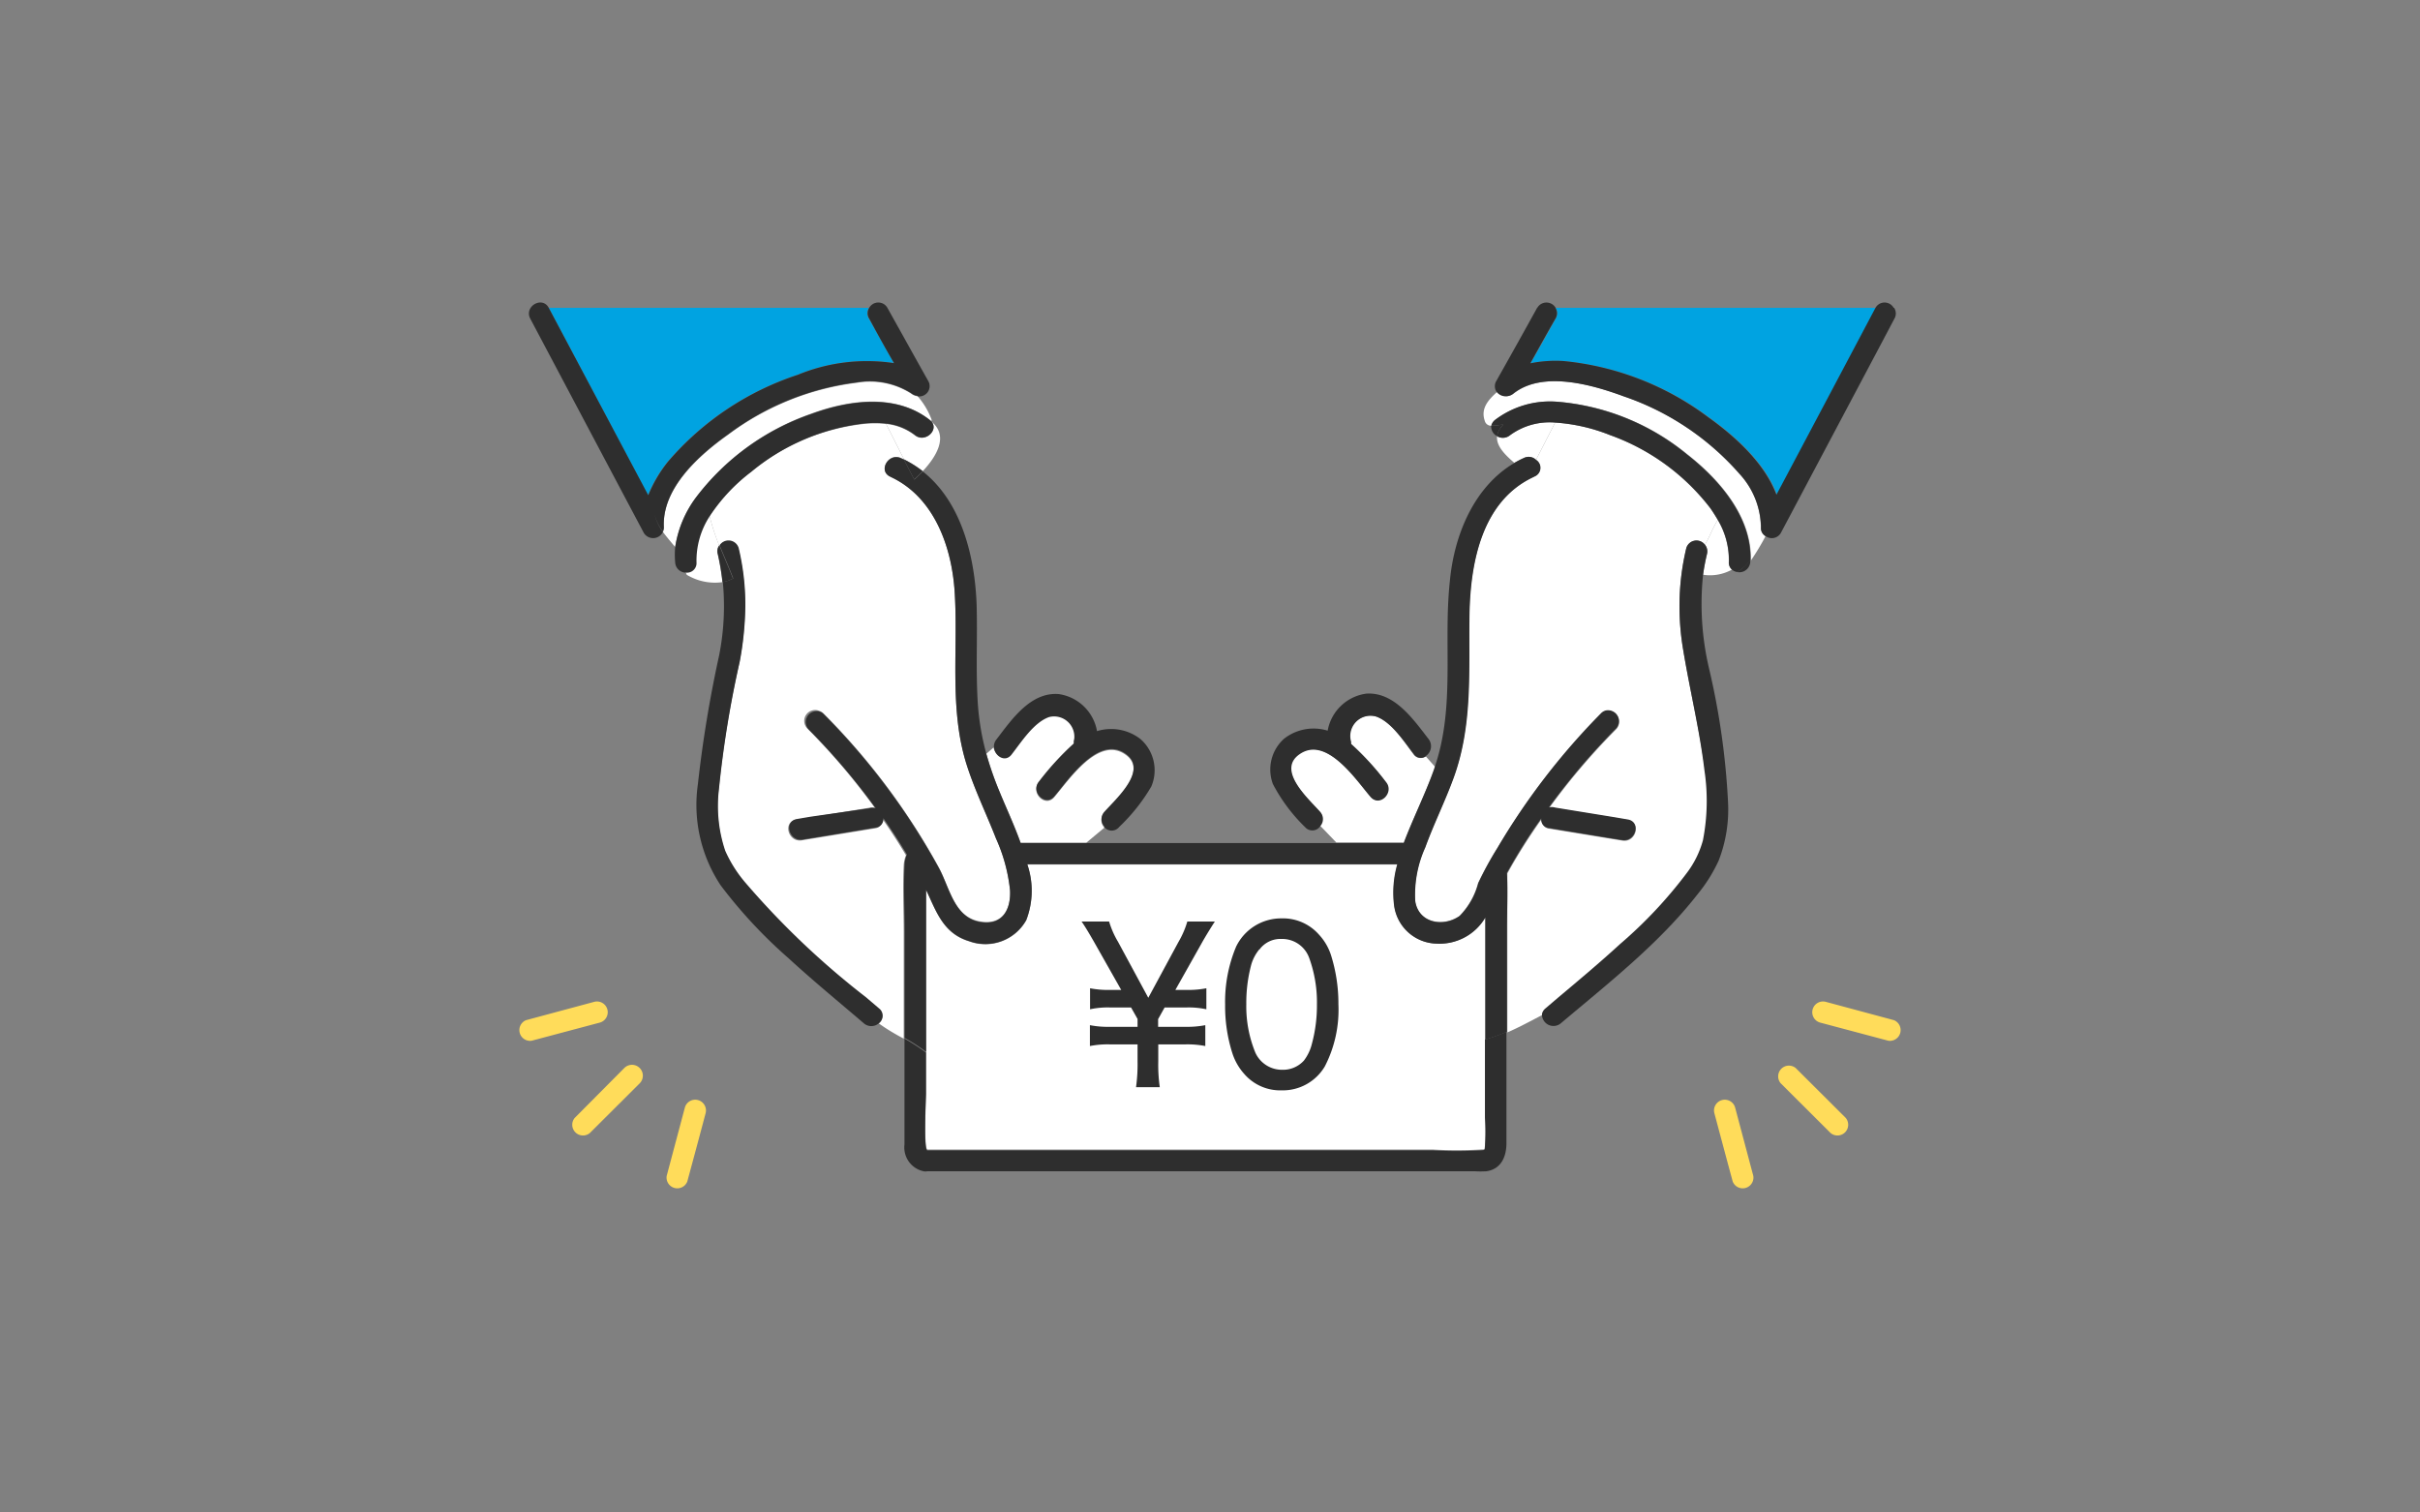 <svg id="レイヤー_1" data-name="レイヤー 1" xmlns="http://www.w3.org/2000/svg" viewBox="0 0 160 100"><rect x="0" y="0" width="160" height="100" fill="#808080" stroke="none"/><defs><style>.cls-1{fill:#fff;}.cls-2{fill:#00a3e1;}.cls-3{fill:#2e2e2e;}.cls-4{fill:#ffdc5a;}</style></defs><path class="cls-1" d="M111.28,42.94a17.17,17.17,0,0,1-.24-2.83,16.47,16.47,0,0,1,.45-3.86.7.7,0,0,1,1.23-.23c.31-.52.52-1.12.85-1.64-.15-.26-.31-.51-.48-.76a14.51,14.51,0,0,0-6.64-4.85,11.84,11.84,0,0,0-3.63-.83l-1.27,2.47a.62.62,0,0,1-.1,1.09l-.14.07c-3.35,1.63-4.1,5.64-4.17,9-.08,3.69.24,7.35-1.06,10.89-.57,1.54-1.3,3-1.86,4.56a7.61,7.61,0,0,0-.67,3.54c.21,1.44,1.84,1.75,2.94,1a4.83,4.83,0,0,0,1.23-2.17A22.59,22.59,0,0,1,99,56.07a45.48,45.48,0,0,1,6.87-8.87.7.7,0,0,1,.29-.18.72.72,0,0,1,.71,1.18,44.38,44.38,0,0,0-4.45,5.23.67.67,0,0,1,.4,0l3.94.64.88.15c.9.15.52,1.51-.37,1.36l-.93-.15-3.9-.64a.57.57,0,0,1-.51-.64,37,37,0,0,0-2.27,3.6c0,1.26,0,2.54,0,3.79v6.72c.8-.35,1.57-.77,2.34-1.17a.66.66,0,0,1,.23-.36l.88-.75c1.37-1.15,2.74-2.3,4.06-3.51a29.69,29.69,0,0,0,4.38-4.66,6.34,6.34,0,0,0,1.09-2.19,13.58,13.58,0,0,0,.1-4.63C112.37,48.25,111.72,45.62,111.28,42.94Z"/><path class="cls-1" d="M66.78,58.85a11.13,11.13,0,0,0-.93-3.43c-.66-1.69-1.47-3.33-2-5.07-1.1-3.68-.48-7.58-.74-11.35-.21-2.9-1.35-6.08-4.11-7.43l-.14-.07c-.83-.38-.11-1.6.71-1.22l.2.09c-.4-.78-.78-1.56-1.19-2.34a7.17,7.17,0,0,0-1.46,0,14.23,14.23,0,0,0-7.48,3.17,11.82,11.82,0,0,0-2.73,2.9,14.57,14.57,0,0,0,.65,2,.7.7,0,0,1,1.26.19,16.16,16.16,0,0,1,.44,3.81,21.27,21.27,0,0,1-.37,3.69,70,70,0,0,0-1.37,8.38,9.31,9.31,0,0,0,.41,4.13,8.58,8.58,0,0,0,1.3,2.07,54,54,0,0,0,8,7.61l.88.75a.6.6,0,0,1,0,.94c.53.38,1.09.71,1.64,1q0-3.51,0-7c0-1.49-.08-3,0-4.48a1.94,1.94,0,0,1,.15-.64c-.49-.82-1-1.62-1.56-2.41a.56.56,0,0,1-.51.63l-3.9.64-.92.15c-.9.15-1.28-1.21-.38-1.36l.88-.15,3.94-.64a.71.71,0,0,1,.39,0,44.06,44.06,0,0,0-4.44-5.22A.72.72,0,0,1,54.17,47a.7.7,0,0,1,.29.18,45.11,45.11,0,0,1,7.6,10.15c.75,1.36,1,3.4,2.88,3.61C66.33,61.12,66.84,60.06,66.78,58.85Z"/><path class="cls-2" d="M57.45,21.07a.66.66,0,0,1,0-.72H36.28l.94,1.77,5.62,10.62a8.92,8.92,0,0,1,1.3-2.21,19.18,19.18,0,0,1,8.59-5.75A12,12,0,0,1,59.09,24C58.54,23,58,22.05,57.45,21.07Z"/><path class="cls-2" d="M102.85,20.35a.68.68,0,0,1,0,.72c-.55,1-1.1,2-1.66,2.95a8.42,8.42,0,0,1,2.19-.15A19,19,0,0,1,113,27.6c1.73,1.24,3.7,3,4.49,5.11q3.28-6.18,6.55-12.36H102.85Z"/><path class="cls-1" d="M60.48,28.78a3.76,3.76,0,0,0-1.9-.75c.41.78.79,1.56,1.19,2.34a7.43,7.43,0,0,1,1.24.78c.93-1,1.72-2.33.58-3.27C62.08,28.45,61.14,29.31,60.48,28.78Z"/><path class="cls-1" d="M67.48,55.72h4.34l1.2-1a.72.72,0,0,1,0-1c.71-.82,2.91-2.73,1.41-3.81-1.8-1.31-3.8,1.72-4.74,2.81-.59.69-1.59-.32-1-1A18.7,18.7,0,0,1,71,49.19.83.83,0,0,1,71,49a1.34,1.34,0,0,0-1.68-1.66c-1,.36-1.83,1.65-2.48,2.48-.41.53-1.06.13-1.15-.4l-.48.42a21.82,21.82,0,0,0,.86,2.46C66.55,53.46,67.07,54.57,67.48,55.72Z"/><path class="cls-1" d="M92.83,55.74c.59-1.64,1.38-3.21,2-4.85l.06-.18L94.26,50a.56.56,0,0,1-.81-.13C92.8,49,92,47.74,91,47.38A1.34,1.34,0,0,0,89.29,49a.83.83,0,0,1,0,.15,18.11,18.11,0,0,1,2.3,2.51c.59.68-.4,1.69-1,1-.94-1.09-2.94-4.12-4.74-2.81-1.5,1.08.7,3,1.41,3.81a.7.7,0,0,1,0,.91l1.09,1.13h4.41Z"/><path class="cls-1" d="M114.3,37.15a5.16,5.16,0,0,0-.73-2.77c-.33.52-.54,1.12-.85,1.64a.69.69,0,0,1,.14.61A13.39,13.39,0,0,0,112.6,38a3,3,0,0,0,1.91-.34A.6.6,0,0,1,114.3,37.15Z"/><path class="cls-1" d="M99.83,28.78a.74.74,0,0,1-.85.06c-.07.66.56,1.26,1.14,1.76a6,6,0,0,1,.62-.32.7.7,0,0,1,.81.13l1.27-2.47A4.42,4.42,0,0,0,99.83,28.78Z"/><path class="cls-1" d="M116.73,35.45a.61.61,0,0,1-.31-.57A5.32,5.32,0,0,0,115,31.32a17.8,17.8,0,0,0-7.64-5.12c-2-.75-5.35-1.72-7.29-.17A.77.77,0,0,1,99,25.9c-.59.52-1.11,1.1-.84,1.9a.44.44,0,0,0,.47.35.7.7,0,0,1,.24-.38,6,6,0,0,1,4.09-1.21,15.5,15.5,0,0,1,8.63,3.5c2.12,1.66,4.25,4.12,4.17,7A15.9,15.9,0,0,0,116.73,35.45Z"/><path class="cls-1" d="M46,37.15a.63.63,0,0,1-.69.68.31.31,0,0,1,.09.17,3.6,3.6,0,0,0,2.36.49,15.68,15.68,0,0,0-.31-1.86.64.64,0,0,1,.1-.57,14.57,14.57,0,0,1-.65-2A5.37,5.37,0,0,0,46,37.15Z"/><path class="cls-1" d="M61.56,27.66a4.9,4.9,0,0,0-.89-1.46.8.8,0,0,1-.42-.17,5.09,5.09,0,0,0-3.6-.72,17.87,17.87,0,0,0-8.49,3.42c-1.92,1.36-4.4,3.55-4.27,6.15a.68.68,0,0,1-.06.29c.25.34.54.67.81,1A7.33,7.33,0,0,1,46,32.91a16.2,16.2,0,0,1,7.63-5.56c2.5-.92,5.63-1.35,7.85.42a.38.38,0,0,1,.09.09A.2.2,0,0,0,61.56,27.66Z"/><path class="cls-1" d="M98.19,68.73l-.07,0,.07,0V60.66A3.51,3.51,0,0,1,95,62.39a2.9,2.9,0,0,1-2.81-2.5,6.84,6.84,0,0,1,.21-2.73H67.92a5.38,5.38,0,0,1-.07,3.69,3.1,3.1,0,0,1-3.78,1.39c-1.72-.52-2.17-2-2.84-3.39,0,1.9,0,3.81,0,5.71v5l.2.15-.2-.15v2.69c0,.31-.17,3.72.09,3.75H94.7a29,29,0,0,0,3.23,0c.25,0,.21,0,.25-.26a13.53,13.53,0,0,0,0-1.91Z"/><path class="cls-3" d="M47.56,36.06a.64.64,0,0,0-.1.57,15.68,15.68,0,0,1,.31,1.86,2.18,2.18,0,0,0,.69-.24C48.18,37.52,47.86,36.8,47.56,36.06Z"/><path class="cls-3" d="M57,66.62a7.12,7.12,0,0,0,1.13,1,.6.6,0,0,0,0-.94l-.88-.75a54,54,0,0,1-8-7.61,8.58,8.58,0,0,1-1.3-2.07,9.31,9.31,0,0,1-.41-4.13,70,70,0,0,1,1.37-8.38,21.27,21.27,0,0,0,.37-3.69,16.16,16.16,0,0,0-.44-3.81.7.7,0,0,0-1.26-.19c.3.74.62,1.46.9,2.19a2,2,0,0,0,.35-.25,2,2,0,0,1-.35.25l.06.18-.06-.18a2.18,2.18,0,0,1-.69.24,16.73,16.73,0,0,1-.25,4.88,81.39,81.39,0,0,0-1.4,8.5,9.62,9.62,0,0,0,1.51,6.68,32,32,0,0,0,4.49,4.82c1.62,1.49,3.33,2.89,5,4.32a.75.75,0,0,0,1-.06A7.12,7.12,0,0,1,57,66.62Z"/><path class="cls-3" d="M75.41,48.87a3.16,3.16,0,0,0-2.88-.53A3,3,0,0,0,70,45.89c-1.86-.15-3.11,1.68-4.12,3a.72.72,0,0,0-.15.6l.59-.54-.59.54c.09.53.74.93,1.15.4.65-.83,1.46-2.12,2.48-2.48A1.34,1.34,0,0,1,71,49a.83.83,0,0,0,0,.15,18.7,18.7,0,0,0-2.3,2.51c-.59.68.41,1.69,1,1,.94-1.09,2.94-4.12,4.74-2.81,1.5,1.08-.7,3-1.41,3.81a.72.72,0,0,0,0,1l1.31-1.13L73,54.67a.63.63,0,0,0,1,0A12.09,12.09,0,0,0,76.12,52,2.74,2.74,0,0,0,75.41,48.87Z"/><path class="cls-3" d="M61.59,27.88l0,0a.8.8,0,0,1-.72.36.8.8,0,0,0,.72-.36,2.11,2.11,0,0,0-.29-.2,2.11,2.11,0,0,1,.29.2h0a.38.38,0,0,0-.09-.09c-2.22-1.77-5.35-1.34-7.85-.42A16.2,16.2,0,0,0,46,32.91a7.33,7.33,0,0,0-1.36,3.27,3.93,3.93,0,0,1,.63,1.11,3.93,3.93,0,0,0-.63-1.11,5.22,5.22,0,0,0,0,1,.71.71,0,0,0,.72.68.35.35,0,0,1,0-.4.35.35,0,0,0,0,.4.63.63,0,0,0,.69-.68,5.37,5.37,0,0,1,.9-3.09l-.09-.45.09.45a11.82,11.82,0,0,1,2.73-2.9A14.23,14.23,0,0,1,57.12,28a7.17,7.17,0,0,1,1.46,0l-.42-.8.42.8a3.76,3.76,0,0,1,1.9.75C61.14,29.31,62.08,28.45,61.59,27.88Z"/><path class="cls-3" d="M61.57,27.86l0,0,0,0Z"/><path class="cls-3" d="M57.47,20.35h1.2A.69.69,0,0,0,57.47,20.35Z"/><path class="cls-3" d="M61.36,25.17c-.9-1.6-1.79-3.21-2.69-4.82h-1.2a.66.66,0,0,0,0,.72c.54,1,1.09,2,1.64,2.94a12,12,0,0,0-6.36.77,19.18,19.18,0,0,0-8.59,5.75,8.92,8.92,0,0,0-1.3,2.21L37.22,22.12l-.94-1.77h0c-.43-.8-1.65-.09-1.22.72l6.57,12.4.94,1.77a.72.72,0,0,0,1.26-.07A3.1,3.1,0,0,1,43.28,34a3.1,3.1,0,0,0,.55,1.14.68.68,0,0,0,.06-.29c-.13-2.6,2.35-4.79,4.27-6.15a17.87,17.87,0,0,1,8.49-3.42,5.09,5.09,0,0,1,3.6.72.8.8,0,0,0,.42.17A3.29,3.29,0,0,1,60,24.68a3.29,3.29,0,0,0,.67,1.52A.68.68,0,0,0,61.36,25.17Z"/><path class="cls-3" d="M113,44.22A18.65,18.65,0,0,1,112.6,38a4.62,4.62,0,0,1-.74-.15,4.62,4.62,0,0,0,.74.15,13.39,13.39,0,0,1,.26-1.38.69.69,0,0,0-.14-.61,3.13,3.13,0,0,1-.29.42,3.13,3.13,0,0,0,.29-.42.7.7,0,0,0-1.23.23,16.47,16.47,0,0,0-.45,3.86,17.17,17.17,0,0,0,.24,2.83c.44,2.68,1.09,5.31,1.41,8a13.58,13.58,0,0,1-.1,4.63,6.34,6.34,0,0,1-1.09,2.19,29.69,29.69,0,0,1-4.38,4.66c-1.32,1.21-2.69,2.36-4.06,3.51l-.88.75a.66.66,0,0,0-.23.36l.56-.28-.56.28a.76.76,0,0,0,1.23.64c3.16-2.67,6.5-5.27,9.06-8.55a10.22,10.22,0,0,0,1.39-2.22,9.29,9.29,0,0,0,.62-3.87A49,49,0,0,0,113,44.22Z"/><path class="cls-3" d="M61,31.15a7.43,7.43,0,0,0-1.24-.78c.22.44.45.88.68,1.32C60.63,31.53,60.82,31.35,61,31.15Z"/><path class="cls-3" d="M98.18,73.89a13.53,13.53,0,0,1,0,1.91c0,.26,0,.23-.25.26a29,29,0,0,1-3.23,0H61.31c-.26,0-.09-3.44-.09-3.75V69.59a13.25,13.25,0,0,0-1.42-.92v7a1.61,1.61,0,0,0,1.26,1.77.66.66,0,0,0,.25,0h8.36l16.35,0H97.51a6.43,6.43,0,0,0,.76,0c1-.14,1.33-1,1.33-1.86V68.22a12.69,12.69,0,0,1-1.42.51Z"/><path class="cls-3" d="M107.62,54.18l-.88-.15-3.94-.64a.67.67,0,0,0-.4,0,44.38,44.38,0,0,1,4.45-5.23.72.72,0,0,0-.71-1.18.7.7,0,0,0-.29.18A45.48,45.48,0,0,0,99,56.07a22.59,22.59,0,0,0-1.26,2.32,4.83,4.83,0,0,1-1.23,2.17c-1.1.78-2.73.47-2.94-1a7.61,7.61,0,0,1,.67-3.54c.56-1.54,1.29-3,1.86-4.56,1.3-3.54,1-7.2,1.06-10.89.07-3.39.82-7.4,4.17-9l.14-.07a.62.62,0,0,0,.1-1.09l-.19.38.19-.38a.7.7,0,0,0-.81-.13,6,6,0,0,0-.62.32c.26.22.52.42.69.6-.17-.18-.43-.38-.69-.6-2.7,1.58-4,4.8-4.28,7.81-.45,4.13.37,8.29-1,12.3l.79,1-.79-1-.06.18c-.58,1.64-1.37,3.21-2,4.85H88.42l.63.65-.63-.65-13,0H71.82l-.9.78.9-.78H67.48c-.41-1.15-.93-2.26-1.39-3.38a21.82,21.82,0,0,1-.86-2.46l-1,.91,1-.91a16.81,16.81,0,0,1-.6-3.71c-.11-2.08,0-4.15-.06-6.22-.12-3.18-1-6.78-3.56-8.8-.19.2-.38.38-.56.54l.12.22-.12-.22c-.16.13-.31.26-.45.36.14-.1.29-.23.45-.36-.23-.44-.46-.88-.68-1.32l-.2-.09c-.82-.38-1.54.84-.71,1.22l.14.07c2.76,1.35,3.9,4.53,4.11,7.43.26,3.77-.36,7.67.74,11.35.53,1.74,1.34,3.38,2,5.07a11.13,11.13,0,0,1,.93,3.43c.06,1.21-.45,2.27-1.84,2.11-1.84-.21-2.13-2.25-2.88-3.61a45.11,45.11,0,0,0-7.6-10.15.7.7,0,0,0-.29-.18.72.72,0,0,0-.71,1.18,44.06,44.06,0,0,1,4.44,5.22.71.71,0,0,0-.39,0L53.57,54l-.88.15c-.9.15-.52,1.51.38,1.36l.92-.15,3.9-.64a.56.56,0,0,0,.51-.63c.55.79,1.07,1.59,1.56,2.41a1.94,1.94,0,0,0-.15.64c-.08,1.48,0,3,0,4.48q0,3.51,0,7a13.25,13.25,0,0,1,1.42.92v-5c0-1.9,0-3.81,0-5.71.67,1.42,1.12,2.87,2.84,3.39a3.1,3.1,0,0,0,3.78-1.39,5.38,5.38,0,0,0,.07-3.69H92.38a6.84,6.84,0,0,0-.21,2.73A2.9,2.9,0,0,0,95,62.39a3.51,3.51,0,0,0,3.21-1.73v8.07a12.69,12.69,0,0,0,1.42-.51V61.5c0-1.25.07-2.53,0-3.79a37,37,0,0,1,2.27-3.6.57.57,0,0,0,.51.64l3.9.64.93.15C108.14,55.69,108.52,54.33,107.62,54.18Z"/><path class="cls-3" d="M93.55,49.14l.71.85a.78.78,0,0,0,.19-1.13c-1-1.29-2.26-3.12-4.11-3a3,3,0,0,0-2.56,2.45,3.16,3.16,0,0,0-2.88.53,2.73,2.73,0,0,0-.74,3A11.24,11.24,0,0,0,86.3,54.7a.63.63,0,0,0,1-.09l-1-1.07,1,1.07a.7.7,0,0,0,0-.91c-.71-.82-2.91-2.73-1.41-3.81,1.8-1.31,3.8,1.72,4.74,2.81.6.69,1.59-.32,1-1a18.11,18.11,0,0,0-2.3-2.51.83.83,0,0,0,0-.15A1.34,1.34,0,0,1,91,47.38c1,.36,1.83,1.65,2.48,2.48a.56.56,0,0,0,.81.13Z"/><path class="cls-3" d="M98.59,28.15a.73.73,0,0,0,.39.69,1.34,1.34,0,0,1,.41-.76C99.17,28.08,98.86,28.16,98.59,28.15Z"/><path class="cls-3" d="M111.55,30.06a15.5,15.5,0,0,0-8.63-3.5,6,6,0,0,0-4.09,1.21.7.7,0,0,0-.24.38c.27,0,.58-.07.8-.07a1.34,1.34,0,0,0-.41.76.74.74,0,0,0,.85-.06,4.42,4.42,0,0,1,3-.84l.51-1-.51,1a11.84,11.84,0,0,1,3.63.83,14.51,14.51,0,0,1,6.64,4.85c.17.25.33.5.48.76a2.56,2.56,0,0,1,.7-.77,2.56,2.56,0,0,0-.7.77,5.16,5.16,0,0,1,.73,2.77.6.6,0,0,0,.21.52,3.43,3.43,0,0,0,.33-.24,3.43,3.43,0,0,1-.33.24.66.66,0,0,0,.34.15,2.8,2.8,0,0,0,.87-.79C115.8,34.18,113.67,31.72,111.55,30.06Z"/><path class="cls-3" d="M114.85,37.82a.72.72,0,0,0,.87-.67V37A2.8,2.8,0,0,1,114.85,37.82Z"/><path class="cls-3" d="M101.64,20.35h1.21A.7.7,0,0,0,101.64,20.35Z"/><path class="cls-3" d="M125.23,20.35H124q-3.27,6.18-6.55,12.36c-.79-2.11-2.76-3.87-4.49-5.11a19,19,0,0,0-9.59-3.73,8.42,8.42,0,0,0-2.19.15c.56-1,1.11-2,1.66-2.95a.68.68,0,0,0,0-.72h-1.21q-1.33,2.41-2.69,4.82a.68.68,0,0,0,0,.73,11.51,11.51,0,0,0,1-.93,11.51,11.51,0,0,1-1,.93.77.77,0,0,0,1.1.13c1.94-1.55,5.25-.58,7.29.17A17.8,17.8,0,0,1,115,31.32a5.32,5.32,0,0,1,1.43,3.56.61.61,0,0,0,.31.57,10.64,10.64,0,0,1,.66-1,10.64,10.64,0,0,0-.66,1,.69.69,0,0,0,1-.21l6.58-12.41.93-1.76A.68.68,0,0,0,125.23,20.35Z"/><path class="cls-3" d="M124,20.35h1.2A.69.69,0,0,0,124,20.35Z"/><path class="cls-4" d="M41.27,70.62,38,73.91a.71.71,0,0,0,1,1l3.3-3.29A.71.71,0,0,0,41.27,70.62Z"/><path class="cls-4" d="M45.28,73.23l-1.2,4.51a.71.71,0,0,0,1.36.38c.41-1.51.81-3,1.21-4.51A.71.71,0,0,0,45.28,73.23Z"/><path class="cls-4" d="M39.28,66.24l-4.5,1.21a.71.71,0,0,0,.37,1.36l4.51-1.2A.71.71,0,0,0,39.28,66.24Z"/><path class="cls-4" d="M118.73,70.62a.71.71,0,0,0-1,1l3.3,3.29a.71.71,0,0,0,1-1Z"/><path class="cls-4" d="M114.72,73.23a.71.71,0,0,0-1.37.38c.4,1.5.8,3,1.21,4.51a.71.71,0,0,0,1.36-.38Z"/><path class="cls-4" d="M125.22,67.45l-4.5-1.21a.71.71,0,0,0-.38,1.37l4.51,1.2A.71.71,0,0,0,125.22,67.45Z"/><path class="cls-3" d="M75.11,71.88a11,11,0,0,0,.1-1.71V69.05H73.36a6.12,6.12,0,0,0-1.3.11V67.78a6.18,6.18,0,0,0,1.3.11h1.85v-.52l-.43-.76h-1.4a5.51,5.51,0,0,0-1.31.12V65.34a6.1,6.1,0,0,0,1.31.11h.75l-1.8-3.18c-.36-.63-.64-1.09-.82-1.34h1.82a5.9,5.9,0,0,0,.59,1.34l2,3.7,2-3.7a6,6,0,0,0,.58-1.34h1.82c-.16.24-.56.88-.82,1.34l-1.79,3.18h.75a6.06,6.06,0,0,0,1.3-.11v1.39a5.48,5.48,0,0,0-1.3-.12H77l-.43.77v.51h1.83a6.21,6.21,0,0,0,1.29-.11v1.38a6.21,6.21,0,0,0-1.29-.11H76.58v1.12a10.4,10.4,0,0,0,.1,1.71Z"/><path class="cls-3" d="M82.26,71a3.79,3.79,0,0,1-.78-1.36A10.22,10.22,0,0,1,81,66.42a9.4,9.4,0,0,1,.73-3.84,3.31,3.31,0,0,1,3-1.86,3.17,3.17,0,0,1,2.48,1.08A3.61,3.61,0,0,1,88,63.15a10.64,10.64,0,0,1,.49,3.25,8.16,8.16,0,0,1-.9,4.11,3.23,3.23,0,0,1-2.86,1.58A3.14,3.14,0,0,1,82.26,71Zm1-8.23a2.82,2.82,0,0,0-.53,1,9.79,9.79,0,0,0-.33,2.62A8.06,8.06,0,0,0,83,69.6a1.93,1.93,0,0,0,1.78,1.13,1.86,1.86,0,0,0,1.43-.61A3,3,0,0,0,86.74,69a9.72,9.72,0,0,0,.33-2.59,8.6,8.6,0,0,0-.51-3.07,1.9,1.9,0,0,0-1.83-1.26A1.72,1.72,0,0,0,83.27,62.78Z"/></svg>